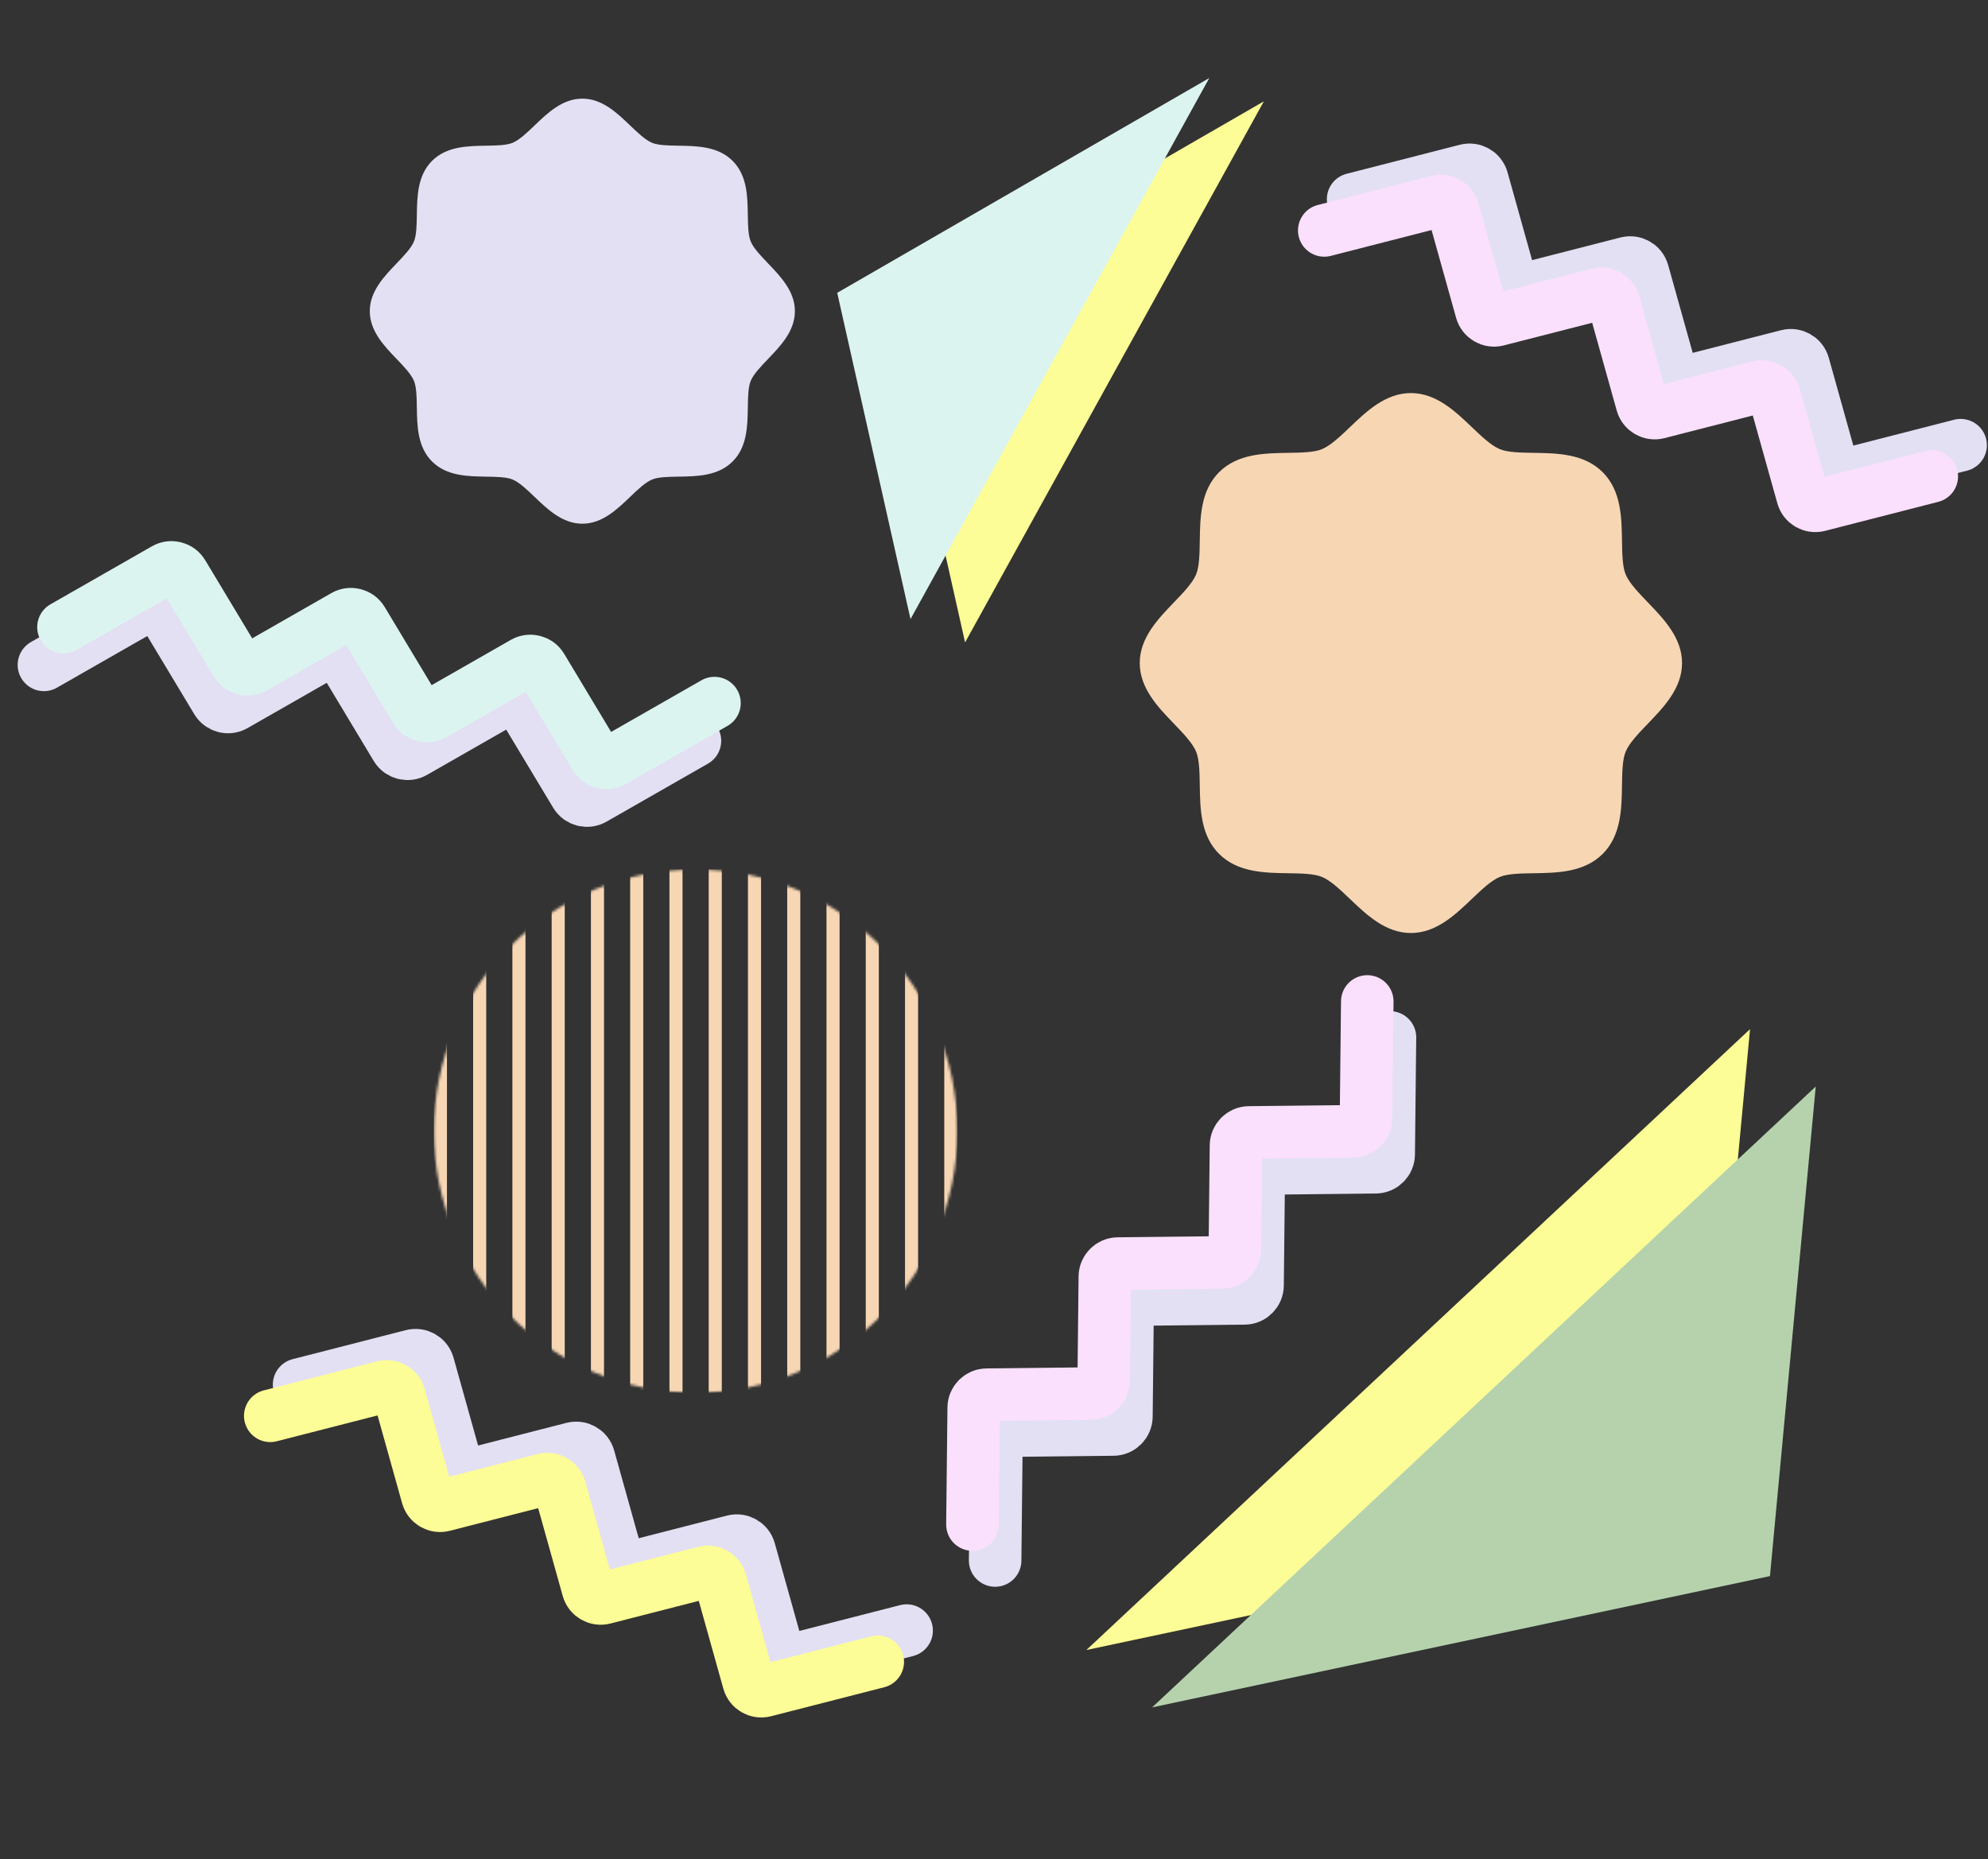 <svg width="757" height="708" viewBox="0 0 757 708" fill="none" xmlns="http://www.w3.org/2000/svg">
<rect x="0" y="0" width="757" height="708" fill="#333333" stroke="none"/>
<path d="M378.93 594.272L379.414 549.764C379.443 547.045 381.64 544.848 384.359 544.818L423.975 544.388C426.694 544.358 428.89 542.161 428.92 539.442L429.351 499.827C429.38 497.108 431.577 494.911 434.296 494.882L473.912 494.451C476.63 494.421 478.827 492.225 478.857 489.506L479.287 449.89C479.317 447.171 481.514 444.974 484.233 444.945L523.848 444.514C526.567 444.485 528.764 442.288 528.794 439.569L529.278 395.061" stroke="#E3E0F3" stroke-width="20" stroke-linecap="round"/>
<path d="M370.289 580.582L370.773 536.074C370.803 533.356 373 531.159 375.719 531.129L415.334 530.698C418.053 530.669 420.25 528.472 420.279 525.753L420.71 486.138C420.74 483.419 422.936 481.222 425.655 481.192L465.271 480.762C467.99 480.732 470.187 478.535 470.216 475.816L470.647 436.201C470.676 433.482 472.873 431.285 475.592 431.255L515.208 430.825C517.927 430.795 520.124 428.598 520.153 425.879L520.637 381.372" stroke="#FAE0FD" stroke-width="20" stroke-linecap="round"/>
<mask id="mask0_4684_16656" style="mask-type:alpha" maskUnits="userSpaceOnUse" x="165" y="331" width="200" height="200">
<circle cx="264.881" cy="430.734" r="99.667" fill="#F7D6B4"/>
</mask>
<g mask="url(#mask0_4684_16656)">
<rect x="165.213" y="331.066" width="4.983" height="199.335" fill="#F7D6B4"/>
<rect x="180.163" y="331.066" width="4.983" height="199.335" fill="#F7D6B4"/>
<rect x="195.113" y="331.066" width="4.983" height="199.335" fill="#F7D6B4"/>
<rect x="210.063" y="331.066" width="4.983" height="199.335" fill="#F7D6B4"/>
<rect x="225.013" y="331.066" width="4.983" height="199.335" fill="#F7D6B4"/>
<rect x="239.963" y="331.066" width="4.983" height="199.335" fill="#F7D6B4"/>
<rect x="254.914" y="331.066" width="4.983" height="199.335" fill="#F7D6B4"/>
<rect x="269.863" y="331.066" width="4.983" height="199.335" fill="#F7D6B4"/>
<rect x="284.813" y="331.066" width="4.983" height="199.335" fill="#F7D6B4"/>
<rect x="299.764" y="331.066" width="4.983" height="199.335" fill="#F7D6B4"/>
<rect x="314.714" y="331.066" width="4.983" height="199.335" fill="#F7D6B4"/>
<rect x="329.664" y="331.066" width="4.983" height="199.335" fill="#F7D6B4"/>
<rect x="344.614" y="331.066" width="4.983" height="199.335" fill="#F7D6B4"/>
<rect x="359.564" y="331.066" width="4.983" height="199.335" fill="#F7D6B4"/>
</g>
<path d="M367.489 244.645L339.582 120.387L481.257 38.591L367.489 244.645Z" fill="#FCFD96"/>
<path d="M346.71 235.769L318.803 111.511L460.477 29.715L346.71 235.769Z" fill="#DCF4F0"/>
<path d="M666.384 391.919L648.95 578.354L413.675 628.36L666.384 391.919Z" fill="#FCFD96"/>
<path d="M691.407 413.772L673.973 600.207L438.698 650.213L691.407 413.772Z" fill="#B5D2AD"/>
<path d="M640.495 252.5C640.495 262.084 633.571 269.271 627.459 275.615C623.984 279.231 620.389 282.958 619.033 286.235C617.78 289.237 617.706 294.213 617.632 299.032C617.494 307.991 617.346 318.144 610.257 325.203C603.168 332.262 592.972 332.409 583.974 332.547C579.135 332.62 574.138 332.694 571.124 333.942C567.832 335.292 564.09 338.872 560.457 342.333C554.087 348.419 546.869 355.313 537.245 355.313C527.62 355.313 520.402 348.419 514.032 342.333C510.4 338.872 506.657 335.292 503.366 333.942C500.351 332.694 495.355 332.62 490.515 332.547C481.517 332.409 471.321 332.262 464.232 325.203C457.143 318.144 456.995 307.991 456.857 299.032C456.783 294.213 456.71 289.237 455.456 286.235C454.101 282.958 450.505 279.231 447.03 275.615C440.918 269.271 433.995 262.084 433.995 252.5C433.995 242.916 440.918 235.729 447.03 229.386C450.505 225.769 454.101 222.042 455.456 218.765C456.71 215.763 456.783 210.788 456.857 205.968C456.995 197.009 457.143 186.856 464.232 179.797C471.321 172.738 481.517 172.591 490.515 172.453C495.355 172.38 500.351 172.306 503.366 171.058C506.657 169.708 510.4 166.128 514.032 162.668C520.402 156.582 527.62 149.688 537.245 149.688C546.869 149.688 554.087 156.582 560.457 162.668C564.09 166.128 567.832 169.708 571.124 171.058C574.138 172.306 579.135 172.38 583.974 172.453C592.972 172.591 603.168 172.738 610.257 179.797C617.346 186.856 617.494 197.009 617.632 205.968C617.706 210.788 617.78 215.763 619.033 218.765C620.389 222.042 623.984 225.769 627.459 229.386C633.571 235.729 640.495 242.916 640.495 252.5Z" fill="#F7D6B4"/>
<path d="M302.682 118.5C302.682 126.045 297.255 131.703 292.464 136.697C289.739 139.544 286.921 142.478 285.859 145.058C284.876 147.421 284.818 151.338 284.76 155.132C284.652 162.185 284.536 170.177 278.979 175.734C273.422 181.292 265.429 181.407 258.376 181.516C254.582 181.574 250.665 181.631 248.302 182.614C245.722 183.676 242.788 186.495 239.941 189.219C234.948 194.01 229.289 199.438 221.745 199.438C214.2 199.438 208.542 194.01 203.548 189.219C200.701 186.495 197.767 183.676 195.187 182.614C192.824 181.631 188.907 181.574 185.113 181.516C178.06 181.407 170.067 181.292 164.51 175.734C158.953 170.177 158.837 162.185 158.729 155.132C158.671 151.338 158.613 147.421 157.631 145.058C156.568 142.478 153.75 139.544 151.025 136.697C146.234 131.703 140.807 126.045 140.807 118.5C140.807 110.956 146.234 105.297 151.025 100.304C153.75 97.456 156.568 94.522 157.631 91.942C158.613 89.579 158.671 85.663 158.729 81.869C158.837 74.816 158.953 66.823 164.51 61.266C170.067 55.709 178.06 55.593 185.113 55.484C188.907 55.427 192.824 55.369 195.187 54.386C197.767 53.324 200.701 50.505 203.548 47.781C208.542 42.99 214.2 37.563 221.745 37.563C229.289 37.563 234.948 42.99 239.941 47.781C242.788 50.505 245.722 53.324 248.302 54.386C250.665 55.369 254.582 55.427 258.376 55.484C265.429 55.593 273.422 55.709 278.979 61.266C284.536 66.823 284.652 74.816 284.76 81.869C284.818 85.663 284.876 89.579 285.859 91.942C286.921 94.522 289.739 97.456 292.464 100.304C297.255 105.297 302.682 110.956 302.682 118.5Z" fill="#E3E0F3"/>
<path d="M345.231 620.953L302.114 632.005C299.48 632.68 296.79 631.126 296.058 628.508L285.388 590.354C284.656 587.735 281.965 586.182 279.332 586.857L240.954 596.694C238.321 597.369 235.63 595.816 234.898 593.197L224.228 555.043C223.496 552.424 220.806 550.871 218.172 551.546L179.795 561.383C177.161 562.059 174.47 560.505 173.738 557.886L163.069 519.732C162.336 517.114 159.646 515.56 157.012 516.235L113.895 527.288" stroke="#E3E0F3" stroke-width="20" stroke-linecap="round"/>
<path d="M334.244 632.842L291.128 643.894C288.494 644.569 285.803 643.015 285.071 640.397L274.402 602.243C273.67 599.624 270.979 598.071 268.345 598.746L229.968 608.583C227.334 609.258 224.644 607.705 223.911 605.086L213.242 566.932C212.51 564.313 209.819 562.76 207.185 563.435L168.808 573.272C166.174 573.948 163.484 572.394 162.751 569.775L152.082 531.621C151.35 529.003 148.659 527.449 146.025 528.124L102.909 539.177" stroke="#FCFD96" stroke-width="20" stroke-linecap="round"/>
<path d="M746.578 169.536L703.462 180.588C700.828 181.263 698.137 179.709 697.405 177.091L686.736 138.937C686.004 136.318 683.313 134.765 680.679 135.44L642.302 145.277C639.668 145.952 636.978 144.399 636.245 141.78L625.576 103.626C624.844 101.007 622.153 99.454 619.519 100.129L581.142 109.966C578.508 110.641 575.818 109.088 575.085 106.469L564.416 68.315C563.684 65.697 560.993 64.143 558.359 64.818L515.243 75.87" stroke="#E3E0F3" stroke-width="20" stroke-linecap="round"/>
<path d="M735.592 181.425L692.476 192.477C689.842 193.152 687.151 191.598 686.419 188.98L675.75 150.826C675.017 148.207 672.327 146.653 669.693 147.329L631.316 157.166C628.682 157.841 625.991 156.288 625.259 153.669L614.59 115.515C613.858 112.896 611.167 111.343 608.533 112.018L570.156 121.855C567.522 122.53 564.831 120.977 564.099 118.358L553.43 80.204C552.698 77.586 550.007 76.032 547.373 76.707L504.257 87.759" stroke="#FAE0FD" stroke-width="20" stroke-linecap="round"/>
<path d="M16.729 253.201L55.367 231.105C57.727 229.755 60.734 230.539 62.135 232.869L82.545 266.825C83.946 269.156 86.952 269.939 89.312 268.59L123.704 248.922C126.064 247.573 129.071 248.356 130.471 250.687L150.881 284.643C152.282 286.973 155.289 287.757 157.649 286.407L192.041 266.74C194.401 265.39 197.407 266.174 198.808 268.505L219.218 302.461C220.619 304.791 223.625 305.575 225.986 304.225L264.624 282.129" stroke="#E3E0F3" stroke-width="20" stroke-linecap="round"/>
<path d="M24.167 238.823L62.806 216.727C65.166 215.377 68.172 216.161 69.573 218.491L89.983 252.447C91.384 254.778 94.39 255.561 96.751 254.212L131.142 234.544C133.503 233.195 136.509 233.978 137.91 236.309L158.32 270.265C159.721 272.595 162.727 273.379 165.088 272.029L199.479 252.362C201.839 251.012 204.846 251.796 206.247 254.127L226.657 288.083C228.057 290.413 231.064 291.197 233.424 289.847L272.063 267.751" stroke="#DCF4F0" stroke-width="20" stroke-linecap="round"/>
</svg>
